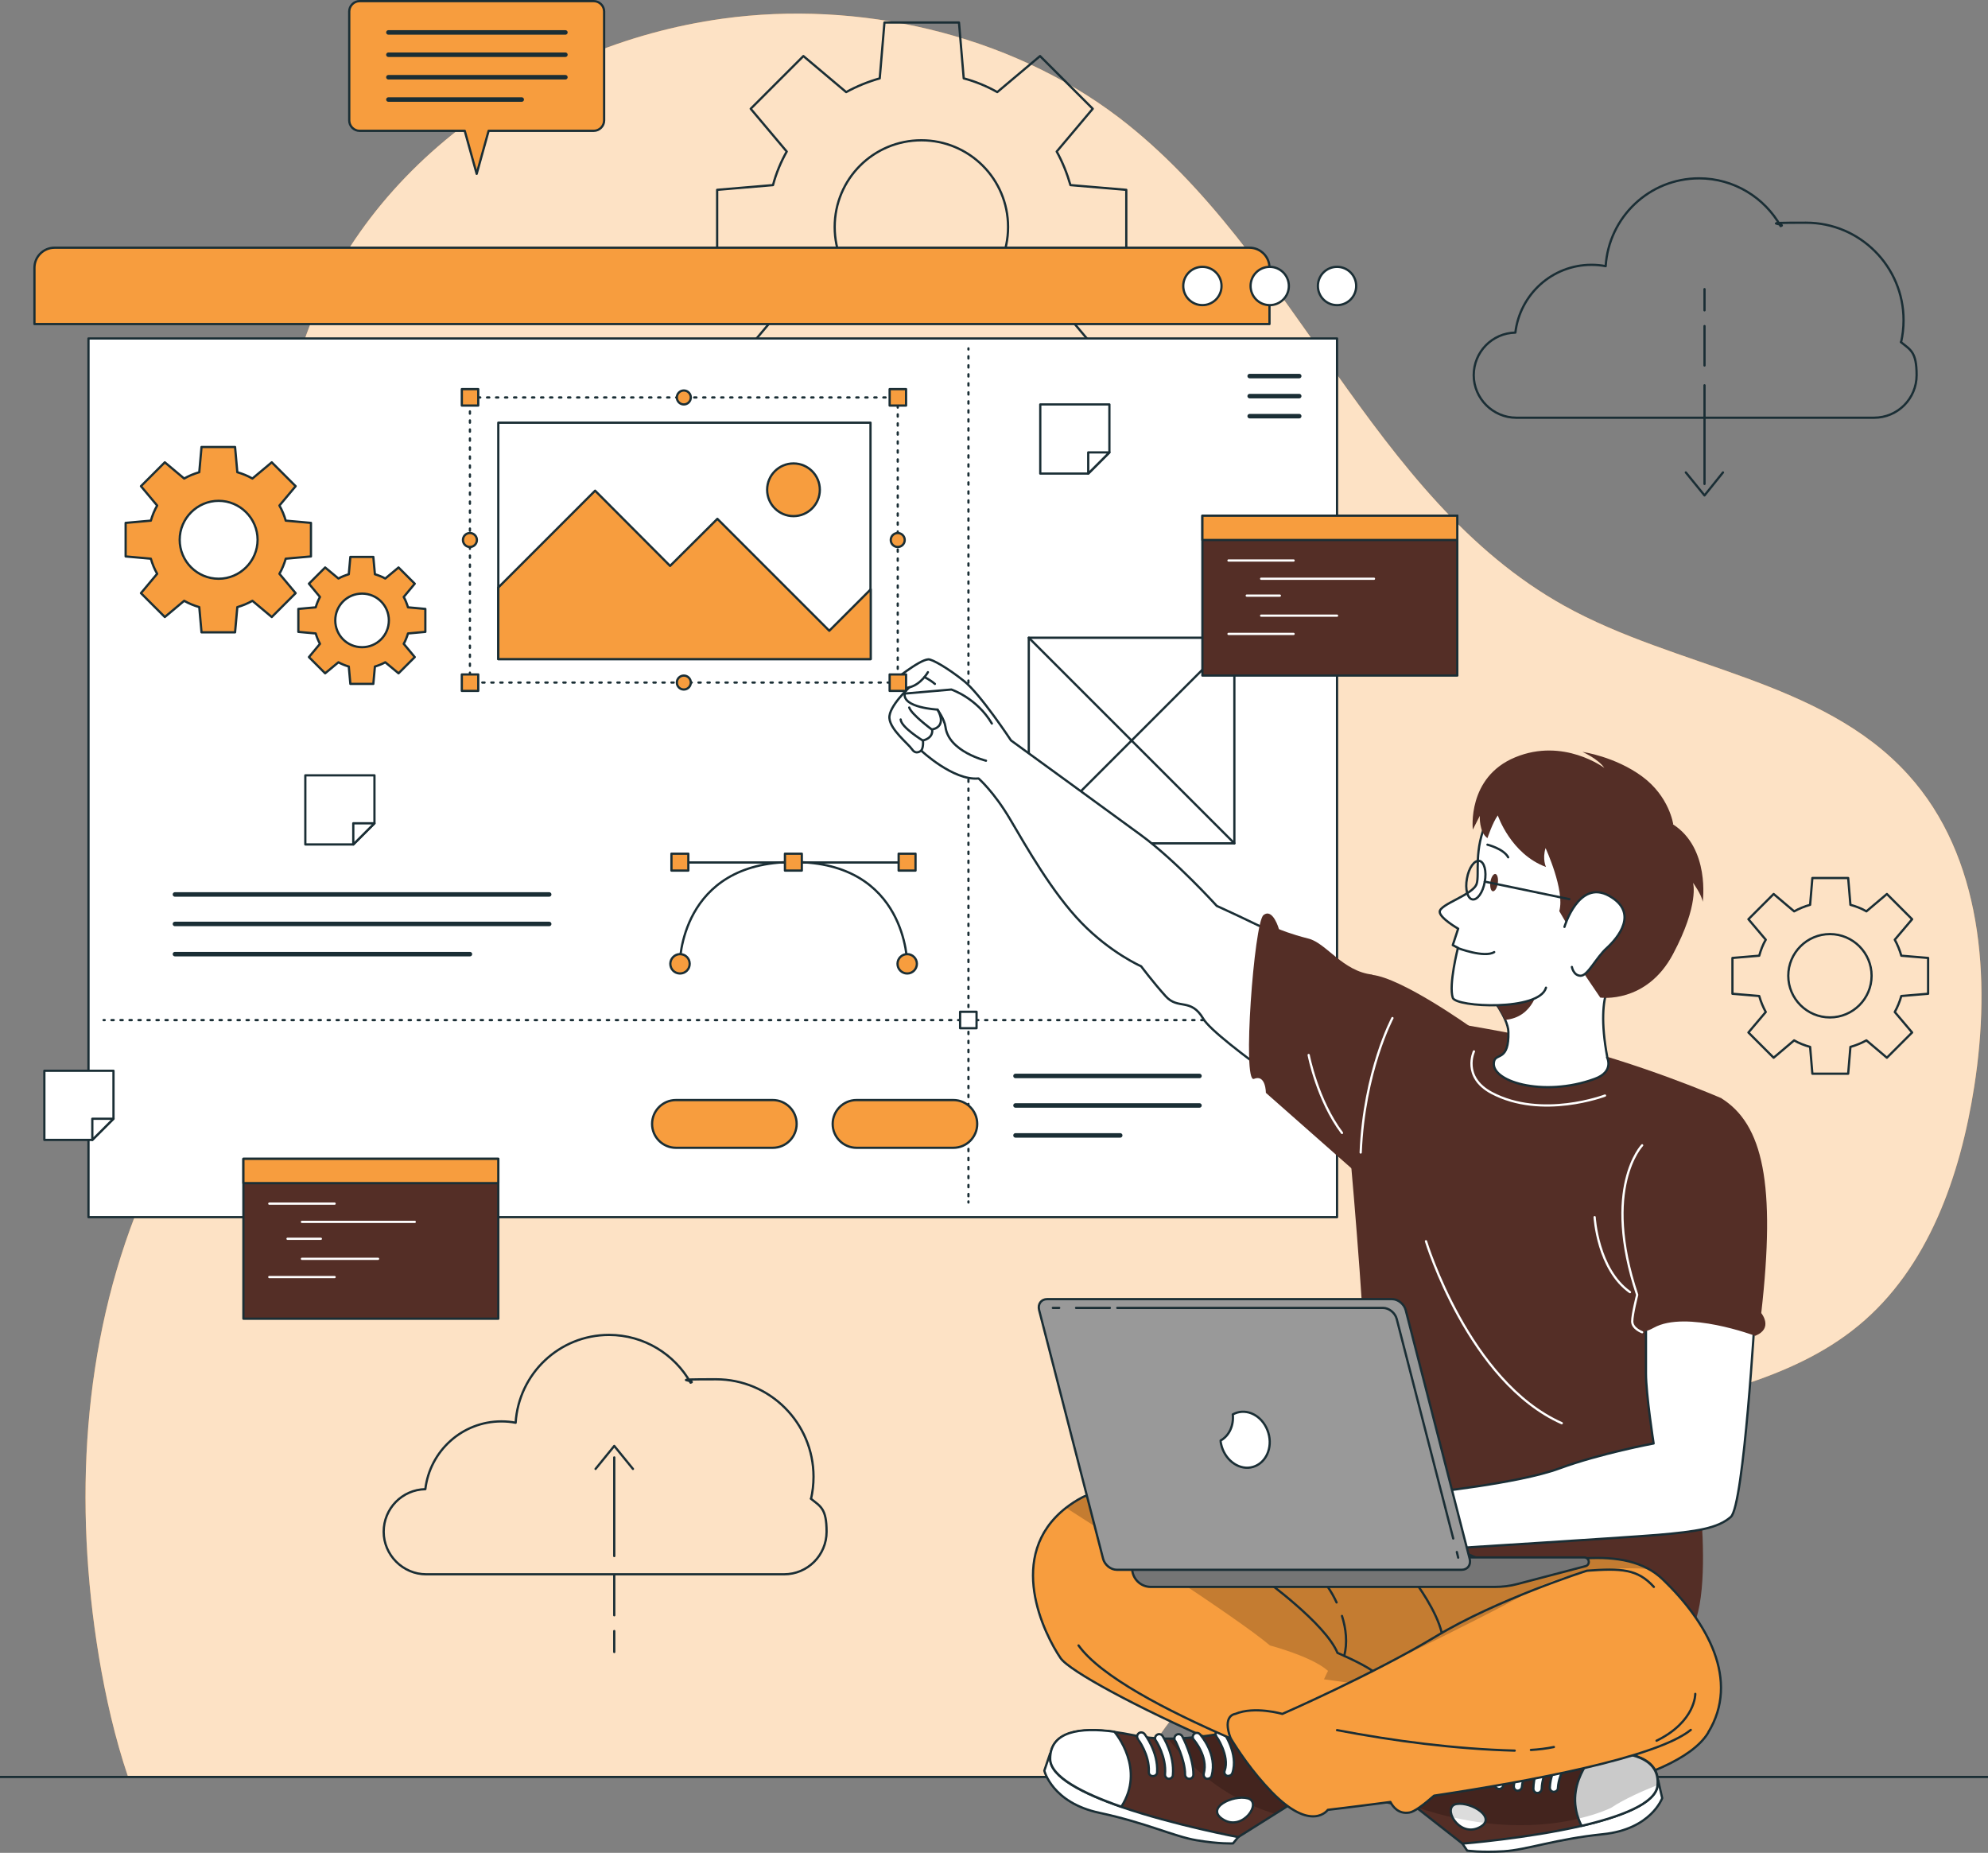 <svg xmlns="http://www.w3.org/2000/svg" xmlns:xlink="http://www.w3.org/1999/xlink" id="Layer_1" viewBox="0 0 882.9 822.8"><rect x="0" y="0" width="882.9" height="822.8" fill="#808080" stroke="none"/><defs><style>      .st0, .st1 {        fill: #542e26;      }      .st2 {        stroke-dasharray: 1 3;      }      .st2, .st3, .st4, .st5, .st6, .st7, .st1, .st8, .st9, .st10, .st11, .st12 {        stroke-linecap: round;        stroke-linejoin: round;      }      .st2, .st3, .st4, .st5, .st6, .st7, .st1, .st8, .st10, .st11, .st12 {        stroke: #1a2e35;      }      .st2, .st4, .st5, .st6, .st7, .st9, .st11 {        fill: none;      }      .st13 {        opacity: .3;      }      .st13, .st14 {        fill-opacity: .7;      }      .st14 {        opacity: .2;      }      .st3 {        fill: #757575;      }      .st15 {        opacity: .7;      }      .st15, .st16, .st10 {        fill: #fff;      }      .st17 {        clip-path: url(#clippath-1);      }      .st18 {        clip-path: url(#clippath-3);      }      .st19 {        clip-path: url(#clippath-4);      }      .st20 {        clip-path: url(#clippath-2);      }      .st5 {        stroke-dasharray: 1 3;      }      .st6 {        stroke-dasharray: 1 3;      }      .st7 {        stroke-width: 2px;      }      .st8, .st21 {        fill: #f79d3e;      }      .st9 {        stroke: #fff;      }      .st11 {        stroke-dasharray: 1 3;      }      .st12 {        fill: #999;      }      .st22 {        clip-path: url(#clippath);      }    </style><clipPath id="clippath"><path class="st8" d="M758.6,769.5c-14.3,23.3-86.8,34.2-126.4,33.2-39.6-1-153.4-54.9-161.2-66.4-7.2-10.6-24.7-45.5,2.4-66.7,2.2-1.7,4.6-3.3,7.3-4.7,18.6-10,141.9,21.6,141.9,21.6,0,0,7.6-4.8,10.4-4.5,8.6,1.1,14.7,8.1,32.2,13,12.2,3.5,45.4-9.9,66.7,1.6,2.3,1.2,4.5,2.8,6.5,4.7,19.8,19,34.5,44.8,20.2,68.1Z"></path></clipPath><clipPath id="clippath-1"><path class="st1" d="M612.5,789.7l37,29s28.7-2.3,53-7.9h0c17.5-4.1,32.8-9.9,33.7-17.9,1.3-12.1-11.7-15.4-27.1-15-2.9,0-5.8.3-8.8.6-24.6,2.6-56-11-56-11l-31.8,22.1Z"></path></clipPath><clipPath id="clippath-2"><path class="st10" d="M646.9,801.1c-6.7,1.1.7,14.7,9.7,10.6,9-4.1-3-11.7-9.7-10.6Z"></path></clipPath><clipPath id="clippath-3"><path class="st10" d="M702.4,810.8c17.5-4.1,32.8-9.9,33.7-17.8,1.3-12.1-11.7-15.4-27.1-15-.7.6-15.6,15.1-6.6,32.8Z"></path></clipPath><clipPath id="clippath-4"><path class="st1" d="M589.7,790.8l-39.8,25s-28.3-5.3-51.9-13.4h0c-17-5.9-31.6-13.3-31.6-21.3,0-12.2,13.2-14.1,28.5-12,2.9.4,5.8.9,8.7,1.5,24.2,5.2,56.8-5,56.8-5l29.3,25.3Z"></path></clipPath></defs><g><path class="st21" d="M56.9,789.1h445.8c1.8-2.9,3.6-5.7,5.5-8.6,48-73,124.7-125,208.6-149.5,37.6-10.9,78.3-17.4,108.5-42.3,31.1-25.6,45.3-66.5,51.5-106.3,7.5-48.2,3.4-102.2-29.3-138.3-38.4-42.5-102.7-47.2-152.8-75.1-86.1-47.9-119.5-157-197.8-216.8C447.5,14.6,380.7,0,320.9,8.3c-84.8,11.7-164.6,68.6-188.6,151.9-6.6,23.1-9.3,48.2-7.3,74.7,3.8,49.7,14.5,100.1,4.4,148.9-11.1,53.8-46.1,99.2-67,150-26,63.3-29.6,134.2-18.5,201.7,3,18,7.1,36.2,13,53.6Z"></path><path class="st15" d="M56.9,789.1h445.8c1.8-2.9,3.6-5.7,5.5-8.6,48-73,124.7-125,208.6-149.5,37.6-10.9,78.3-17.4,108.5-42.3,31.1-25.6,45.3-66.5,51.5-106.3,7.5-48.2,3.4-102.2-29.3-138.3-38.4-42.5-102.7-47.2-152.8-75.1-86.1-47.9-119.5-157-197.8-216.8C447.5,14.6,380.7,0,320.9,8.3c-84.8,11.7-164.6,68.6-188.6,151.9-6.6,23.1-9.3,48.2-7.3,74.7,3.8,49.7,14.5,100.1,4.4,148.9-11.1,53.8-46.1,99.2-67,150-26,63.3-29.6,134.2-18.5,201.7,3,18,7.1,36.2,13,53.6Z"></path></g><line class="st4" y1="789.1" x2="882.9" y2="789.1"></line><g><path class="st4" d="M500.2,117.4v-33.1l-24.8-2.1c-1.5-5.2-3.5-10.2-6.1-14.9l16-19-23.4-23.4-19,16c-4.6-2.6-9.6-4.7-14.9-6.1l-2.1-24.8h-33.1l-2.1,24.8c-5.2,1.5-10.2,3.5-14.9,6.1l-19-16-23.4,23.4,16,19c-2.6,4.6-4.7,9.6-6.1,14.9l-24.8,2.1v33.1l24.8,2.1c1.5,5.2,3.5,10.2,6.1,14.9l-16,19,23.4,23.4,19-16c4.6,2.6,9.6,4.7,14.9,6.1l2.1,24.8h33.1l2.1-24.8c5.2-1.5,10.2-3.5,14.9-6.1l19,16,23.4-23.4-16-19c2.6-4.6,4.7-9.6,6.1-14.9l24.8-2.1ZM409.2,139.3c-21.3,0-38.5-17.2-38.5-38.5s17.2-38.5,38.5-38.5,38.5,17.2,38.5,38.5-17.2,38.5-38.5,38.5Z"></path><path class="st4" d="M856.3,441.3v-15.9l-11.9-1c-.7-2.5-1.7-4.9-2.9-7.1l7.7-9.1-11.2-11.2-9.1,7.7c-2.2-1.3-4.6-2.2-7.1-2.9l-1-11.9h-15.9l-1,11.9c-2.5.7-4.9,1.7-7.1,2.9l-9.1-7.7-11.2,11.2,7.7,9.1c-1.3,2.2-2.2,4.6-2.9,7.1l-11.9,1v15.9l11.9,1c.7,2.5,1.7,4.9,2.9,7.1l-7.7,9.1,11.2,11.2,9.1-7.7c2.2,1.3,4.6,2.2,7.1,2.9l1,11.9h15.9l1-11.9c2.5-.7,4.9-1.7,7.1-2.9l9.1,7.7,11.2-11.2-7.7-9.1c1.2-2.2,2.2-4.6,2.9-7.1l11.9-1ZM812.7,451.8c-10.2,0-18.5-8.3-18.5-18.5s8.3-18.5,18.5-18.5,18.5,8.3,18.5,18.5-8.3,18.5-18.5,18.5Z"></path><g><path class="st4" d="M844.3,152c.7-3.1,1.1-6.4,1.1-9.8,0-23.9-19.4-43.3-43.3-43.3s-7.7.5-11.3,1.5c-7.1-12.6-20.7-21.2-36.2-21.2-22.1,0-40.1,17.2-41.5,39-2-.4-4.1-.6-6.3-.6-17.5,0-31.8,13.2-33.8,30.1-10.3.2-18.5,8.6-18.5,18.9s8.5,18.9,18.9,18.9h158.9c10.5,0,18.9-8.5,18.9-18.9s-2.7-11.2-7-14.7Z"></path><g><line class="st4" x1="757" y1="171.1" x2="757" y2="214.9"></line><line class="st4" x1="757" y1="144.8" x2="757" y2="162.3"></line><line class="st4" x1="757" y1="128.4" x2="757" y2="137.8"></line><polyline class="st4" points="748.7 209.8 757 220 765.2 209.8"></polyline></g></g><g><path class="st4" d="M360.2,665.6c.7-3.1,1.1-6.4,1.1-9.8,0-23.9-19.4-43.3-43.3-43.3s-7.7.5-11.3,1.5c-7.1-12.6-20.7-21.2-36.2-21.2-22.1,0-40.1,17.2-41.5,39-2-.4-4.1-.6-6.3-.6-17.5,0-31.8,13.2-33.8,30.1-10.3.2-18.5,8.6-18.5,18.9s8.5,18.9,18.9,18.9h158.9c10.5,0,18.9-8.5,18.9-18.9s-2.7-11.2-7-14.7Z"></path><g><line class="st4" x1="272.8" y1="691" x2="272.8" y2="647.2"></line><line class="st4" x1="272.8" y1="717.3" x2="272.8" y2="699.7"></line><line class="st4" x1="272.8" y1="733.6" x2="272.8" y2="724.3"></line><polyline class="st4" points="281.1 652.3 272.8 642.1 264.5 652.3"></polyline></g></g></g><g><path class="st8" d="M24.2,110h530.7c4.9,0,8.9,4,8.9,8.9v25H15.3v-25c0-4.9,4-8.9,8.9-8.9Z"></path><rect class="st10" x="39.3" y="150.3" width="554.5" height="390.2"></rect><path class="st10" d="M602.3,127c0,4.7-3.8,8.5-8.5,8.5s-8.5-3.8-8.5-8.5,3.8-8.5,8.5-8.5,8.5,3.8,8.5,8.5Z"></path><path class="st10" d="M572.4,127c0,4.7-3.8,8.5-8.5,8.5s-8.5-3.8-8.5-8.5,3.8-8.5,8.5-8.5,8.5,3.8,8.5,8.5Z"></path><path class="st10" d="M542.5,127c0,4.7-3.8,8.5-8.5,8.5s-8.5-3.8-8.5-8.5,3.8-8.5,8.5-8.5,8.5,3.8,8.5,8.5Z"></path><g><line class="st7" x1="577" y1="167" x2="555" y2="167"></line><line class="st7" x1="577" y1="175.9" x2="555" y2="175.9"></line><line class="st7" x1="577" y1="184.8" x2="555" y2="184.8"></line></g><g><line class="st7" x1="77.7" y1="397.2" x2="243.9" y2="397.2"></line><line class="st7" x1="77.7" y1="410.3" x2="243.9" y2="410.3"></line><line class="st7" x1="77.7" y1="423.7" x2="208.7" y2="423.7"></line></g><g><g><line class="st4" x1="430.1" y1="154.7" x2="430.1" y2="155.2"></line><line class="st11" x1="430.1" y1="158.2" x2="430.1" y2="532"></line><line class="st4" x1="430.1" y1="533.5" x2="430.1" y2="534"></line></g><g><line class="st4" x1="46" y1="453" x2="46.5" y2="453"></line><line class="st5" x1="49.5" y1="453" x2="583.3" y2="453"></line><line class="st4" x1="584.8" y1="453" x2="585.3" y2="453"></line></g><rect class="st10" x="426.4" y="449.3" width="7.3" height="7.3"></rect></g><g><path class="st8" d="M263.8.5h-104.1c-2.5,0-4.6,2.1-4.6,4.6v48.4c0,2.5,2.1,4.6,4.6,4.6h46.7l5.3,19.1,5.3-19.1h46.7c2.5,0,4.6-2.1,4.6-4.6V5.1c0-2.5-2.1-4.6-4.6-4.6Z"></path><g><line class="st7" x1="172.5" y1="14.4" x2="251.1" y2="14.4"></line><line class="st7" x1="172.5" y1="24.3" x2="251.1" y2="24.3"></line><line class="st7" x1="172.5" y1="34.3" x2="251.1" y2="34.3"></line><line class="st7" x1="172.5" y1="44.2" x2="231.7" y2="44.2"></line></g></g><g><rect class="st1" x="108.1" y="514.6" width="113.2" height="71"></rect><rect class="st8" x="108.1" y="514.6" width="113.2" height="10.8"></rect><g><line class="st9" x1="119.6" y1="534.5" x2="148.6" y2="534.5"></line><line class="st9" x1="134.1" y1="542.6" x2="184.2" y2="542.6"></line><line class="st9" x1="127.7" y1="550.1" x2="142.5" y2="550.1"></line><line class="st9" x1="134.1" y1="559" x2="167.9" y2="559"></line><line class="st9" x1="119.6" y1="567.1" x2="148.6" y2="567.1"></line></g></g><g><line class="st4" x1="401" y1="383" x2="303.8" y2="383"></line><path class="st4" d="M402.9,428s0-45.2-50.5-45.2-50.5,45.2-50.5,45.2"></path><circle class="st8" cx="402.9" cy="428" r="4.3"></circle><path class="st8" d="M297.7,428c0-2.3,1.9-4.3,4.3-4.3s4.3,1.9,4.3,4.3-1.9,4.3-4.3,4.3-4.3-1.9-4.3-4.3Z"></path><g><rect class="st8" x="399.2" y="379" width="7.5" height="7.5" transform="translate(805.8 765.6) rotate(180)"></rect><rect class="st8" x="348.7" y="379" width="7.5" height="7.5" transform="translate(704.8 765.6) rotate(180)"></rect><rect class="st8" x="298.2" y="379" width="7.5" height="7.5" transform="translate(603.9 765.6) rotate(180)"></rect></g></g><path class="st8" d="M138.1,247.1v-14.9l-11.2-1c-.7-2.4-1.6-4.6-2.8-6.7l7.2-8.6-10.6-10.6-8.6,7.2c-2.1-1.2-4.3-2.1-6.7-2.8l-1-11.2h-14.9l-1,11.2c-2.4.7-4.6,1.6-6.7,2.8l-8.6-7.2-10.6,10.6,7.2,8.6c-1.2,2.1-2.1,4.3-2.8,6.7l-11.2,1v14.9l11.2,1c.7,2.4,1.6,4.6,2.8,6.7l-7.2,8.6,10.6,10.6,8.6-7.2c2.1,1.2,4.3,2.1,6.7,2.8l1,11.2h14.9l1-11.2c2.4-.7,4.6-1.6,6.7-2.8l8.6,7.2,10.6-10.6-7.2-8.6c1.2-2.1,2.1-4.3,2.8-6.7l11.2-1ZM97.1,257c-9.6,0-17.3-7.8-17.3-17.3s7.8-17.3,17.3-17.3,17.3,7.8,17.3,17.3-7.8,17.3-17.3,17.3Z"></path><path class="st8" d="M188.9,280.6v-10.2l-7.7-.7c-.5-1.6-1.1-3.2-1.9-4.6l4.9-5.9-7.2-7.2-5.9,4.9c-1.4-.8-3-1.4-4.6-1.9l-.7-7.7h-10.2l-.7,7.7c-1.6.5-3.2,1.1-4.6,1.9l-5.9-4.9-7.2,7.2,4.9,5.9c-.8,1.4-1.4,3-1.9,4.6l-7.7.7v10.2l7.7.7c.5,1.6,1.1,3.2,1.9,4.6l-4.9,5.9,7.2,7.2,5.9-4.9c1.4.8,3,1.4,4.6,1.9l.7,7.7h10.2l.7-7.7c1.6-.5,3.2-1.1,4.6-1.9l5.9,4.9,7.2-7.2-4.9-5.9c.8-1.4,1.4-3,1.9-4.6l7.7-.7ZM160.8,287.4c-6.6,0-11.9-5.3-11.9-11.9s5.3-11.9,11.9-11.9,11.9,5.3,11.9,11.9-5.3,11.9-11.9,11.9Z"></path><g><line class="st7" x1="451" y1="477.8" x2="532.7" y2="477.8"></line><line class="st7" x1="451" y1="490.9" x2="532.7" y2="490.9"></line><line class="st7" x1="451" y1="504.2" x2="497.5" y2="504.2"></line></g><path class="st8" d="M343.2,509.7h-43c-5.8,0-10.6-4.7-10.6-10.6h0c0-5.8,4.7-10.6,10.6-10.6h43c5.8,0,10.6,4.7,10.6,10.6h0c0,5.8-4.7,10.6-10.6,10.6Z"></path><path class="st8" d="M423.4,509.7h-43c-5.8,0-10.6-4.7-10.6-10.6h0c0-5.8,4.7-10.6,10.6-10.6h43c5.8,0,10.6,4.7,10.6,10.6h0c0,5.8-4.7,10.6-10.6,10.6Z"></path><g><rect class="st10" x="456.9" y="283.2" width="91.3" height="91.3"></rect><line class="st10" x1="456.9" y1="283.2" x2="548.2" y2="374.5"></line><line class="st10" x1="548.2" y1="283.2" x2="456.9" y2="374.5"></line></g><g><rect class="st1" x="534" y="229" width="113.2" height="71"></rect><rect class="st8" x="534" y="229" width="113.2" height="10.8"></rect><g><line class="st9" x1="545.6" y1="248.9" x2="574.5" y2="248.9"></line><line class="st9" x1="560.1" y1="257" x2="610.2" y2="257"></line><line class="st9" x1="553.7" y1="264.5" x2="568.4" y2="264.5"></line><line class="st9" x1="560.1" y1="273.4" x2="593.8" y2="273.4"></line><line class="st9" x1="545.6" y1="281.5" x2="574.5" y2="281.5"></line></g></g><g><polygon class="st10" points="492.7 179.6 492.7 200.9 483.3 210.3 462 210.3 462 179.6 492.7 179.6"></polygon><polygon class="st10" points="492.7 200.9 483.3 210.3 483.3 200.9 492.7 200.9"></polygon></g><g><polygon class="st10" points="166.3 344.3 166.3 365.6 156.9 375 135.6 375 135.6 344.3 166.3 344.3"></polygon><polygon class="st10" points="166.3 365.6 156.9 375 156.9 365.6 166.3 365.6"></polygon></g><g><polygon class="st10" points="50.4 475.5 50.4 496.8 41 506.2 19.7 506.2 19.7 475.5 50.4 475.5"></polygon><polygon class="st10" points="50.4 496.8 41 506.2 41 496.8 50.4 496.8"></polygon></g></g><g><path class="st10" d="M434.5,345.7c-11.2,1-25.4-12.4-25.4-12.4,0,0-2.2,2.1-4-.5-1.8-2.6-9.7-8.7-10.1-13.9-.4-5.2,8.9-13.7,8.9-13.7-7.2,2-7.9-2.2-7.9-2.2,0,0,12.1-10,16.3-10.2,1.7-.1,8.8,4,15.8,9.6,7.3,5.8,20.9,26.4,20.9,26.4,0,0,46.1,33.5,57.8,42.1,15.4,11.3,33.6,31.4,33.6,31.4,0,0,61.3,27.6,78,42.8l-22.8,54.1s-55.7-37.3-61.2-46.8c-5.6-9.5-11.1-3.8-16.7-10-5.6-6.2-10.9-13.3-10.9-13.3,0,0-13.5-5.9-26.5-19.3-13-13.4-24.5-33.8-31.7-46-7.2-12.2-14-18.1-14-18.1Z"></path><path class="st10" d="M437.9,337.8s-16.6-4-18-15c-.5-3.6-3.6-7.7-3.6-7.7,0,0-15.5-.8-14.5-7.1l20.7-1.8s11.3,3.7,18,15.1"></path><path class="st4" d="M409.2,333.3s1-1.5.7-4.5c0,0,4.6-.8,4.1-4.9,0,0,6.8-.8,2.4-8.8"></path><path class="st4" d="M413.9,324s-9.1-6.7-10.1-9.8"></path><path class="st4" d="M409.9,328.9s-9.7-5.9-9.9-9.4"></path><path class="st4" d="M412.1,298.5s-3.1,5.5-8.2,6.7"></path><path class="st4" d="M410.6,300.7s2.5,1.2,4.6,3"></path><path class="st0" d="M764.3,487.6s-36.6-15.9-73.7-24.6c-37.1-8.7-97-16.4-97-16.4,0,0,16.5,168.4,12.2,178.6-4.3,10.1-30.4,44.2-30.4,44.2,0,0,141.2,55,165.8,59.7,24.6,4.7,11.8-80.7,11.8-80.7,0,0,25.9-108.6,11.4-160.7Z"></path><path class="st10" d="M713.7,469.5s3.4,6.4-5.5,9.6c-22.9,8.4-47.2,1-44.6-8,1-3.4,6.6,0,6.3-12.8,0-1.6-.6-3.6-1.5-5.6-1.4-3.2-3.6-6.6-5.8-9.7-3.9-5.4-7.8-9.8-7.8-9.8,0,0,36.3-23.2,63.2,0,0,0-10,5.1-4.2,36.2Z"></path><g><path class="st21" d="M758.6,769.5c-14.3,23.3-86.8,34.2-126.4,33.2-39.6-1-153.4-54.9-161.2-66.4-7.2-10.6-24.7-45.5,2.4-66.7,2.2-1.7,4.6-3.3,7.3-4.7,18.6-10,141.9,21.6,141.9,21.6,0,0,7.6-4.8,10.4-4.5,8.6,1.1,14.7,8.1,32.2,13,12.2,3.5,45.4-9.9,66.7,1.6,2.3,1.2,4.5,2.8,6.5,4.7,19.8,19,34.5,44.8,20.2,68.1Z"></path><g class="st22"><path class="st13" d="M732,696.7c-21.8-1.5-41.2,3.1-54.7,11.1-16.1,9.5-91.9,46-91.9,46,.2-3.9,4.4-11.8,4.4-11.8-7.1-6.4-25.8-11.3-25.8-11.3-14.5-12.3-71.8-49.2-90.5-61.1,2.2-1.7,4.6-3.3,7.3-4.7,18.6-10,141.9,21.6,141.9,21.6,0,0,7.6-4.8,10.4-4.5,8.6,1.1,14.7,8.1,32.2,13,12.2,3.5,45.4-9.9,66.7,1.6Z"></path></g><path class="st4" d="M758.6,769.5c-14.3,23.3-86.8,34.2-126.4,33.2-39.6-1-153.4-54.9-161.2-66.4-7.2-10.6-24.7-45.5,2.4-66.7,2.2-1.7,4.6-3.3,7.3-4.7,18.6-10,141.9,21.6,141.9,21.6,0,0,7.6-4.8,10.4-4.5,8.6,1.1,14.7,8.1,32.2,13,12.2,3.5,45.4-9.9,66.7,1.6,2.3,1.2,4.5,2.8,6.5,4.7,19.8,19,34.5,44.8,20.2,68.1Z"></path></g><g><path class="st10" d="M736.4,790.5l1.8,8s-4.9,13.8-26.2,16c-21.3,2.2-34,7-44.2,7.6-10.3.6-16.2-.3-16.2-.3l-2.1-3.1,86.9-28.2Z"></path><g><path class="st0" d="M612.5,789.7l37,29s28.7-2.3,53-7.9h0c17.5-4.1,32.8-9.9,33.7-17.9,1.3-12.1-11.7-15.4-27.1-15-2.9,0-5.8.3-8.8.6-24.6,2.6-56-11-56-11l-31.8,22.1Z"></path><g class="st17"><path class="st13" d="M736.1,792.7c-6.6,2.6-14.9,6.3-20.6,10.1,0,0-34.3,17.7-87.1-.5l-16-12.6,31.8-22.1s31.3,13.6,56,11c3-.3,5.9-.5,8.8-.6,15.3-.5,28.1,2.8,27.1,14.7Z"></path></g><path class="st4" d="M612.5,789.7l37,29s28.7-2.3,53-7.9h0c17.5-4.1,32.8-9.9,33.7-17.9,1.3-12.1-11.7-15.4-27.1-15-2.9,0-5.8.3-8.8.6-24.6,2.6-56-11-56-11l-31.8,22.1Z"></path></g><g><path class="st16" d="M646.9,801.1c-6.7,1.1.7,14.7,9.7,10.6,9-4.1-3-11.7-9.7-10.6Z"></path><g class="st20"><path class="st14" d="M659.4,809.5c-4.6-.5-9.3-1.4-14.4-2.5-1.3-2.7-1-5.4,1.8-5.9,5.6-.9,15,4.2,12.5,8.4Z"></path></g><path class="st4" d="M646.9,801.1c-6.7,1.1.7,14.7,9.7,10.6,9-4.1-3-11.7-9.7-10.6Z"></path></g><g><path class="st16" d="M702.4,810.8c17.5-4.1,32.8-9.9,33.7-17.8,1.3-12.1-11.7-15.4-27.1-15-.7.6-15.6,15.1-6.6,32.8Z"></path><g class="st18"><path class="st13" d="M736.1,792.7c-6.6,2.6-14.9,6.3-20.6,10.1,0,0-5.1,2.6-14.5,4.8-5.9-16.2,7.3-29,7.9-29.6,15.3-.5,28.1,2.8,27.1,14.7Z"></path></g><path class="st4" d="M702.4,810.8c17.5-4.1,32.8-9.9,33.7-17.8,1.3-12.1-11.7-15.4-27.1-15-.7.6-15.6,15.1-6.6,32.8Z"></path></g><path class="st10" d="M689.9,795.7s0,0,.1,0c1,0,1.9-.7,1.9-1.7.4-7.6,6.2-13.9,6.3-13.9.7-.7.7-1.9,0-2.6-.7-.7-1.9-.7-2.6,0-.3.3-6.9,7.2-7.3,16.3,0,1,.7,1.8,1.6,1.9Z"></path><path class="st10" d="M682.6,796.2c0,0,.1,0,.2,0,1,0,1.8-.8,1.9-1.8.2-7.7,5.5-14.4,5.6-14.5.6-.8.5-1.9-.3-2.6-.8-.6-1.9-.5-2.6.3-.3.3-6.3,7.7-6.4,16.7,0,1,.7,1.8,1.6,1.9Z"></path><path class="st10" d="M673.9,795.2s0,0,0,0c1,0,1.9-.7,2-1.7.6-6.4,6-14.6,6.1-14.7.6-.8.3-2-.5-2.5-.8-.6-2-.3-2.5.5-.2.4-6,9.1-6.7,16.4,0,1,.6,1.9,1.6,2Z"></path><path class="st10" d="M665.6,794.4c.2,0,.3,0,.5,0,1-.2,1.7-1.1,1.5-2.1-1.3-7.8,5.9-14.4,6-14.5.7-.7.8-1.8.1-2.6-.7-.7-1.8-.8-2.6-.1-.4.3-8.8,8-7.1,17.8.1.8.8,1.4,1.6,1.5Z"></path><path class="st10" d="M656.6,792.2c.2,0,.4,0,.6,0,1-.2,1.6-1.2,1.4-2.2-1.6-6.9,5.2-14.8,5.3-14.8.7-.8.6-1.9-.2-2.6-.8-.7-1.9-.6-2.6.2-.3.4-8.2,9.3-6.1,18.1.2.8.8,1.3,1.6,1.4Z"></path></g><g><path class="st10" d="M466.4,778.6l-2.6,7.7s3.4,14.2,24.4,18.7c21,4.5,33.1,10.5,43.2,12.2,10.1,1.7,16.2,1.4,16.2,1.4l2.4-2.9-83.5-37.2Z"></path><g><path class="st0" d="M589.7,790.8l-39.8,25s-28.3-5.3-51.9-13.4h0c-17-5.9-31.6-13.3-31.6-21.3,0-12.2,13.2-14.1,28.5-12,2.9.4,5.8.9,8.7,1.5,24.2,5.2,56.8-5,56.8-5l29.3,25.3Z"></path><g class="st19"><path class="st13" d="M589.7,790.8l-23.4,14.7c-23.5-7.1-38.8-22.1-47.6-33.5,20.8,0,41.6-6.5,41.6-6.5l29.3,25.3Z"></path></g><path class="st4" d="M589.7,790.8l-39.8,25s-28.3-5.3-51.9-13.4h0c-17-5.9-31.6-13.3-31.6-21.3,0-12.2,13.2-14.1,28.5-12,2.9.4,5.8.9,8.7,1.5,24.2,5.2,56.8-5,56.8-5l29.3,25.3Z"></path></g><path class="st10" d="M498,802.3c-17-5.9-31.6-13.3-31.6-21.3,0-12.2,13.2-14.1,28.5-12,.6.7,13.9,16.6,3.1,33.3Z"></path><path class="st10" d="M512,788.7s0,0-.1,0c-1,0-1.8-.9-1.7-1.9.4-7.6-4.8-14.4-4.8-14.5-.6-.8-.5-1.9.3-2.6.8-.6,1.9-.5,2.6.3.2.3,6.1,7.9,5.6,17,0,1-.9,1.7-1.8,1.7Z"></path><path class="st10" d="M519.3,789.9c0,0-.1,0-.2,0-1,0-1.8-1-1.7-2,.7-7.7-4-14.9-4.1-15-.6-.8-.3-2,.5-2.5.8-.6,2-.3,2.5.5.2.3,5.4,8.3,4.6,17.3,0,1-.9,1.7-1.8,1.7Z"></path><path class="st10" d="M528.1,789.9h0c-1,0-1.8-.9-1.8-1.9.1-6.4-4.4-15.2-4.5-15.2-.5-.9-.1-2,.8-2.5.9-.5,2-.1,2.5.8.2.4,5,9.6,4.9,17,0,1-.8,1.8-1.8,1.8Z"></path><path class="st10" d="M536.4,789.9c-.2,0-.3,0-.5,0-1-.3-1.5-1.3-1.3-2.3,2.1-7.6-4.4-15-4.4-15-.7-.8-.6-1.9.1-2.6.8-.7,1.9-.6,2.6.1.3.4,7.9,8.9,5.2,18.5-.2.8-1,1.3-1.8,1.3Z"></path><path class="st10" d="M545.6,788.7c-.2,0-.4,0-.6-.1-1-.3-1.5-1.4-1.1-2.3,2.3-6.7-3.7-15.2-3.7-15.3-.6-.8-.4-2,.4-2.6.8-.6,2-.4,2.5.4.3.4,7.1,10.1,4.2,18.6-.3.8-1,1.2-1.7,1.2Z"></path><path class="st10" d="M554.2,798.6c6.5,1.8-2.2,14.6-10.8,9.5-8.6-5.1,4.2-11.3,10.8-9.5Z"></path></g><path class="st8" d="M479,730.7c9.8,13.7,38.8,28.8,67.6,41.3,3.1,5.1,9.4,14.7,18.1,23.7,17.8,18.3,25,8,25,8,0,0,11.2-1.3,27.8-3.5,1.1,2.1,3.6,5.5,8.4,4.7,2.2-.3,6.3-3.4,11-7.5,41.8-6.3,98.7-16.8,114-29.2"></path><g><path class="st4" d="M734.5,704.7c-7.2-8-14.5-8.3-29.7-7.2,0,0-39.7,12.6-67.3,29.3-27.7,16.7-68,34.3-68,34.3,0,0-12.3-3.6-20.9,0,0,0-6,.5-2,11"></path><path class="st4" d="M752.9,752.2s.2,12.3-17.2,20.8"></path><path class="st4" d="M561.1,701.1s27.5,19.8,32.9,32.9c0,0,10.6,4.5,15.6,8"></path><path class="st4" d="M596,717.6c1.8,5.7,2.5,11.9,1,17.7"></path><path class="st4" d="M589.7,704.7c1.5,2.2,2.8,4.5,3.9,6.9"></path><path class="st4" d="M628.8,702.9s9.2,12.3,11.5,22.2"></path><path class="st4" d="M679.9,777.1c3.4-.2,6.8-.6,10.2-1.3"></path><path class="st4" d="M593.8,768.3c25.1,4.8,52.5,8.4,78.9,9.1"></path></g><path class="st10" d="M779.5,582.1s-5,86.4-10.8,91.5c-5.8,5.1-15.1,6.5-32.5,8-17.5,1.4-94.7,6.2-94.7,6.2l-8.3-24.8s41.1-4.2,59.3-10.9c18.2-6.7,41.9-11.1,41.9-11.1,0,0-3.4-21.8-3.4-31.1v-44.1"></path><path class="st0" d="M764.3,487.6c18.8,11.6,24.4,38.4,17.9,95.5,0,0,5.6,6.8-2.7,10.1,0,0-30.7-11.5-45-3.6-14.3,7.9-10.6-11-10.6-11,0,0-5.9-52.6,7.1-62.1"></path><path class="st9" d="M729.3,508.6s-18.1,18.8-2.2,66.4c0,0-2.2,8.6-2.2,11.8,0,3.2,4.4,4.8,4.4,4.8"></path><path class="st9" d="M708.2,540.5s1.3,23.2,15.7,33.3"></path><path class="st9" d="M712.8,486.5s-28,10.7-50.4-1.2c-13.2-7.1-7.8-18.4-7.8-18.4"></path><g><path class="st3" d="M511.1,704.7h152.7c3.4,0,6.9-.4,10.2-1.3l30.1-7.9c.9-.2,1.5-1,1.5-1.9h0c0-1.1-.9-2-2-2h-198.8c-1.1,0-2,.9-2,2v2.8c0,4.6,3.7,8.3,8.3,8.3Z"></path><path class="st12" d="M496,697.1h153.1c2.7,0,4.3-2.2,3.6-4.9l-28.4-110.4c-.7-2.7-3.4-4.9-6.1-4.9h-153.1c-2.7,0-4.3,2.2-3.6,4.9l28.4,110.4c.7,2.7,3.4,4.9,6.1,4.9Z"></path><line class="st4" x1="470.4" y1="580.8" x2="467.6" y2="580.8"></line><line class="st4" x1="492.9" y1="580.8" x2="477.9" y2="580.8"></line><path class="st4" d="M645.4,683.2l-25.1-97.5c-.7-2.7-3.4-4.9-6.1-4.9h-118"></path><line class="st4" x1="647.6" y1="691.7" x2="647" y2="689.2"></line><path class="st10" d="M542.1,639.8c0,.9.3,1.8.5,2.6,2,6.6,8.2,10.7,13.9,9,5.7-1.7,8.8-8.4,6.8-15.1-2-6.7-8.2-10.7-13.9-9-.7.2-1.3.5-1.9.8.5,4.9-1.6,9.5-5.4,11.6Z"></path></g><path class="st0" d="M609.6,432.8c-13.3-1.4-20.5-14-28.5-16-8-2-13.1-4.2-13.1-4.2,0,0-2.7-9.6-6.9-6.2-4.1,3.3-9.5,74.9-4.2,72.7,5.3-2.2,5.3,6.2,5.3,6.2l49.2,43.4,41.2-73s-29.9-21.3-43.2-22.8Z"></path><g><g><polyline class="st4" points="208.7 177 208.7 176.5 209.2 176.5"></polyline><line class="st6" x1="212.3" y1="176.5" x2="396.7" y2="176.5"></line><polyline class="st4" points="398.2 176.5 398.7 176.5 398.7 177"></polyline><line class="st2" x1="398.7" y1="180" x2="398.7" y2="301.1"></line><polyline class="st4" points="398.7 302.6 398.7 303.1 398.2 303.1"></polyline><line class="st6" x1="395.2" y1="303.1" x2="210.7" y2="303.1"></line><polyline class="st4" points="209.2 303.1 208.7 303.1 208.7 302.6"></polyline><line class="st2" x1="208.7" y1="299.7" x2="208.7" y2="178.5"></line></g><circle class="st8" cx="303.7" cy="176.5" r="3.1"></circle><circle class="st8" cx="208.7" cy="239.8" r="3.1"></circle><circle class="st8" cx="303.7" cy="303.1" r="3.1"></circle><circle class="st8" cx="398.7" cy="239.8" r="3.1"></circle><rect class="st8" x="395.1" y="299.5" width="7.3" height="7.3"></rect><rect class="st8" x="395.1" y="172.8" width="7.3" height="7.3"></rect><rect class="st8" x="205.1" y="299.5" width="7.3" height="7.3"></rect><rect class="st8" x="205.1" y="172.8" width="7.3" height="7.3"></rect></g><g><rect class="st10" x="221.3" y="187.7" width="165.3" height="105"></rect><polygon class="st8" points="386.7 261.7 368.3 280.1 318.6 230.4 297.6 251.3 264.3 217.9 221.3 260.9 221.3 292.7 386.7 292.7 386.7 261.7"></polygon><circle class="st8" cx="352.4" cy="217.5" r="11.7"></circle></g><path class="st9" d="M618.4,452.1s-12.6,23.6-14.1,59.7"></path><path class="st9" d="M581.2,468.5s3.8,20,14.8,34.6"></path><path class="st9" d="M633.3,551.2s19,62.4,60.3,80.8"></path><path class="st0" d="M683.2,438.3s-1.8,13.6-14.9,14.6c-1.4-3.2-3.6-6.6-5.8-9.7,8.7-2.8,20.7-4.8,20.7-4.8Z"></path><g><path class="st10" d="M711.1,439.2s21.9,2.7,31.1-26.7c9.2-29.4,2-51.5-34.3-62.2-20.1-5.9-40.2-1.2-47.4,14-6.2,13-3.3,23.9-4.7,28.2-1.6,4.9-16.4,9-16.4,12.4,0,2.8,8.2,7.5,8.2,7.5l-2.4,7.3,2.3,1.2s-4.2,16.4-2.3,22.2c1.4,4.2,38.5,6,41.4-4.5"></path><path class="st4" d="M660.6,375.1s7.2,1.8,9.2,5.6"></path><path class="st0" d="M661.9,391.7c-.3,2.1.2,4,1.1,4.1.9.1,1.9-1.5,2.2-3.6.3-2.1-.2-4-1.1-4.1s-1.9,1.5-2.2,3.6Z"></path><path class="st4" d="M647.4,421s11.8,4.5,16.2,1.8"></path><path class="st4" d="M651.5,390.1c-.9,4.7.2,8.9,2.4,9.3,2.2.4,4.7-3.1,5.5-7.8.9-4.7-.2-8.9-2.4-9.3-2.2-.4-4.7,3.1-5.5,7.8Z"></path><path class="st0" d="M743.1,366s-1.7-12.3-13.8-21.2c-12.1-8.9-26.5-10.9-26.5-10.9,0,0,7,3.1,9.7,7.1,0,0-18.1-13.6-39.6-4.7-21.5,8.9-18.8,32.1-18.8,32.1l3.1-6.1s-.4,7.2,3.4,9.9c0,0,2.3-7,4.6-10.1,0,0,5.7,17.1,21.4,22.9,0,0-1.7-3.4-.2-8.4,0,0,8.7,18.8,6.1,28l2.8,4.8s10-10.1,18.1-1.7c4.7,4.8-8.9,23.2-10.9,23.2l8.2,12.1s20.5,2.9,32.3-19.3c11.8-22.2,8.9-31.7,8.9-31.7,0,0,3.9,5.4,4.3,8.5,0,0,3.4-23.9-13.3-34.5Z"></path><path class="st10" d="M694.8,411.6s6.3-21.3,19.8-13.8c13.5,7.5,3.8,18.8-1,23.2-4.8,4.3-8.4,12.3-11.6,12.3s-3.9-3.9-3.9-3.9"></path><line class="st4" x1="659.4" y1="391.5" x2="697" y2="399.3"></line></g></g></svg>